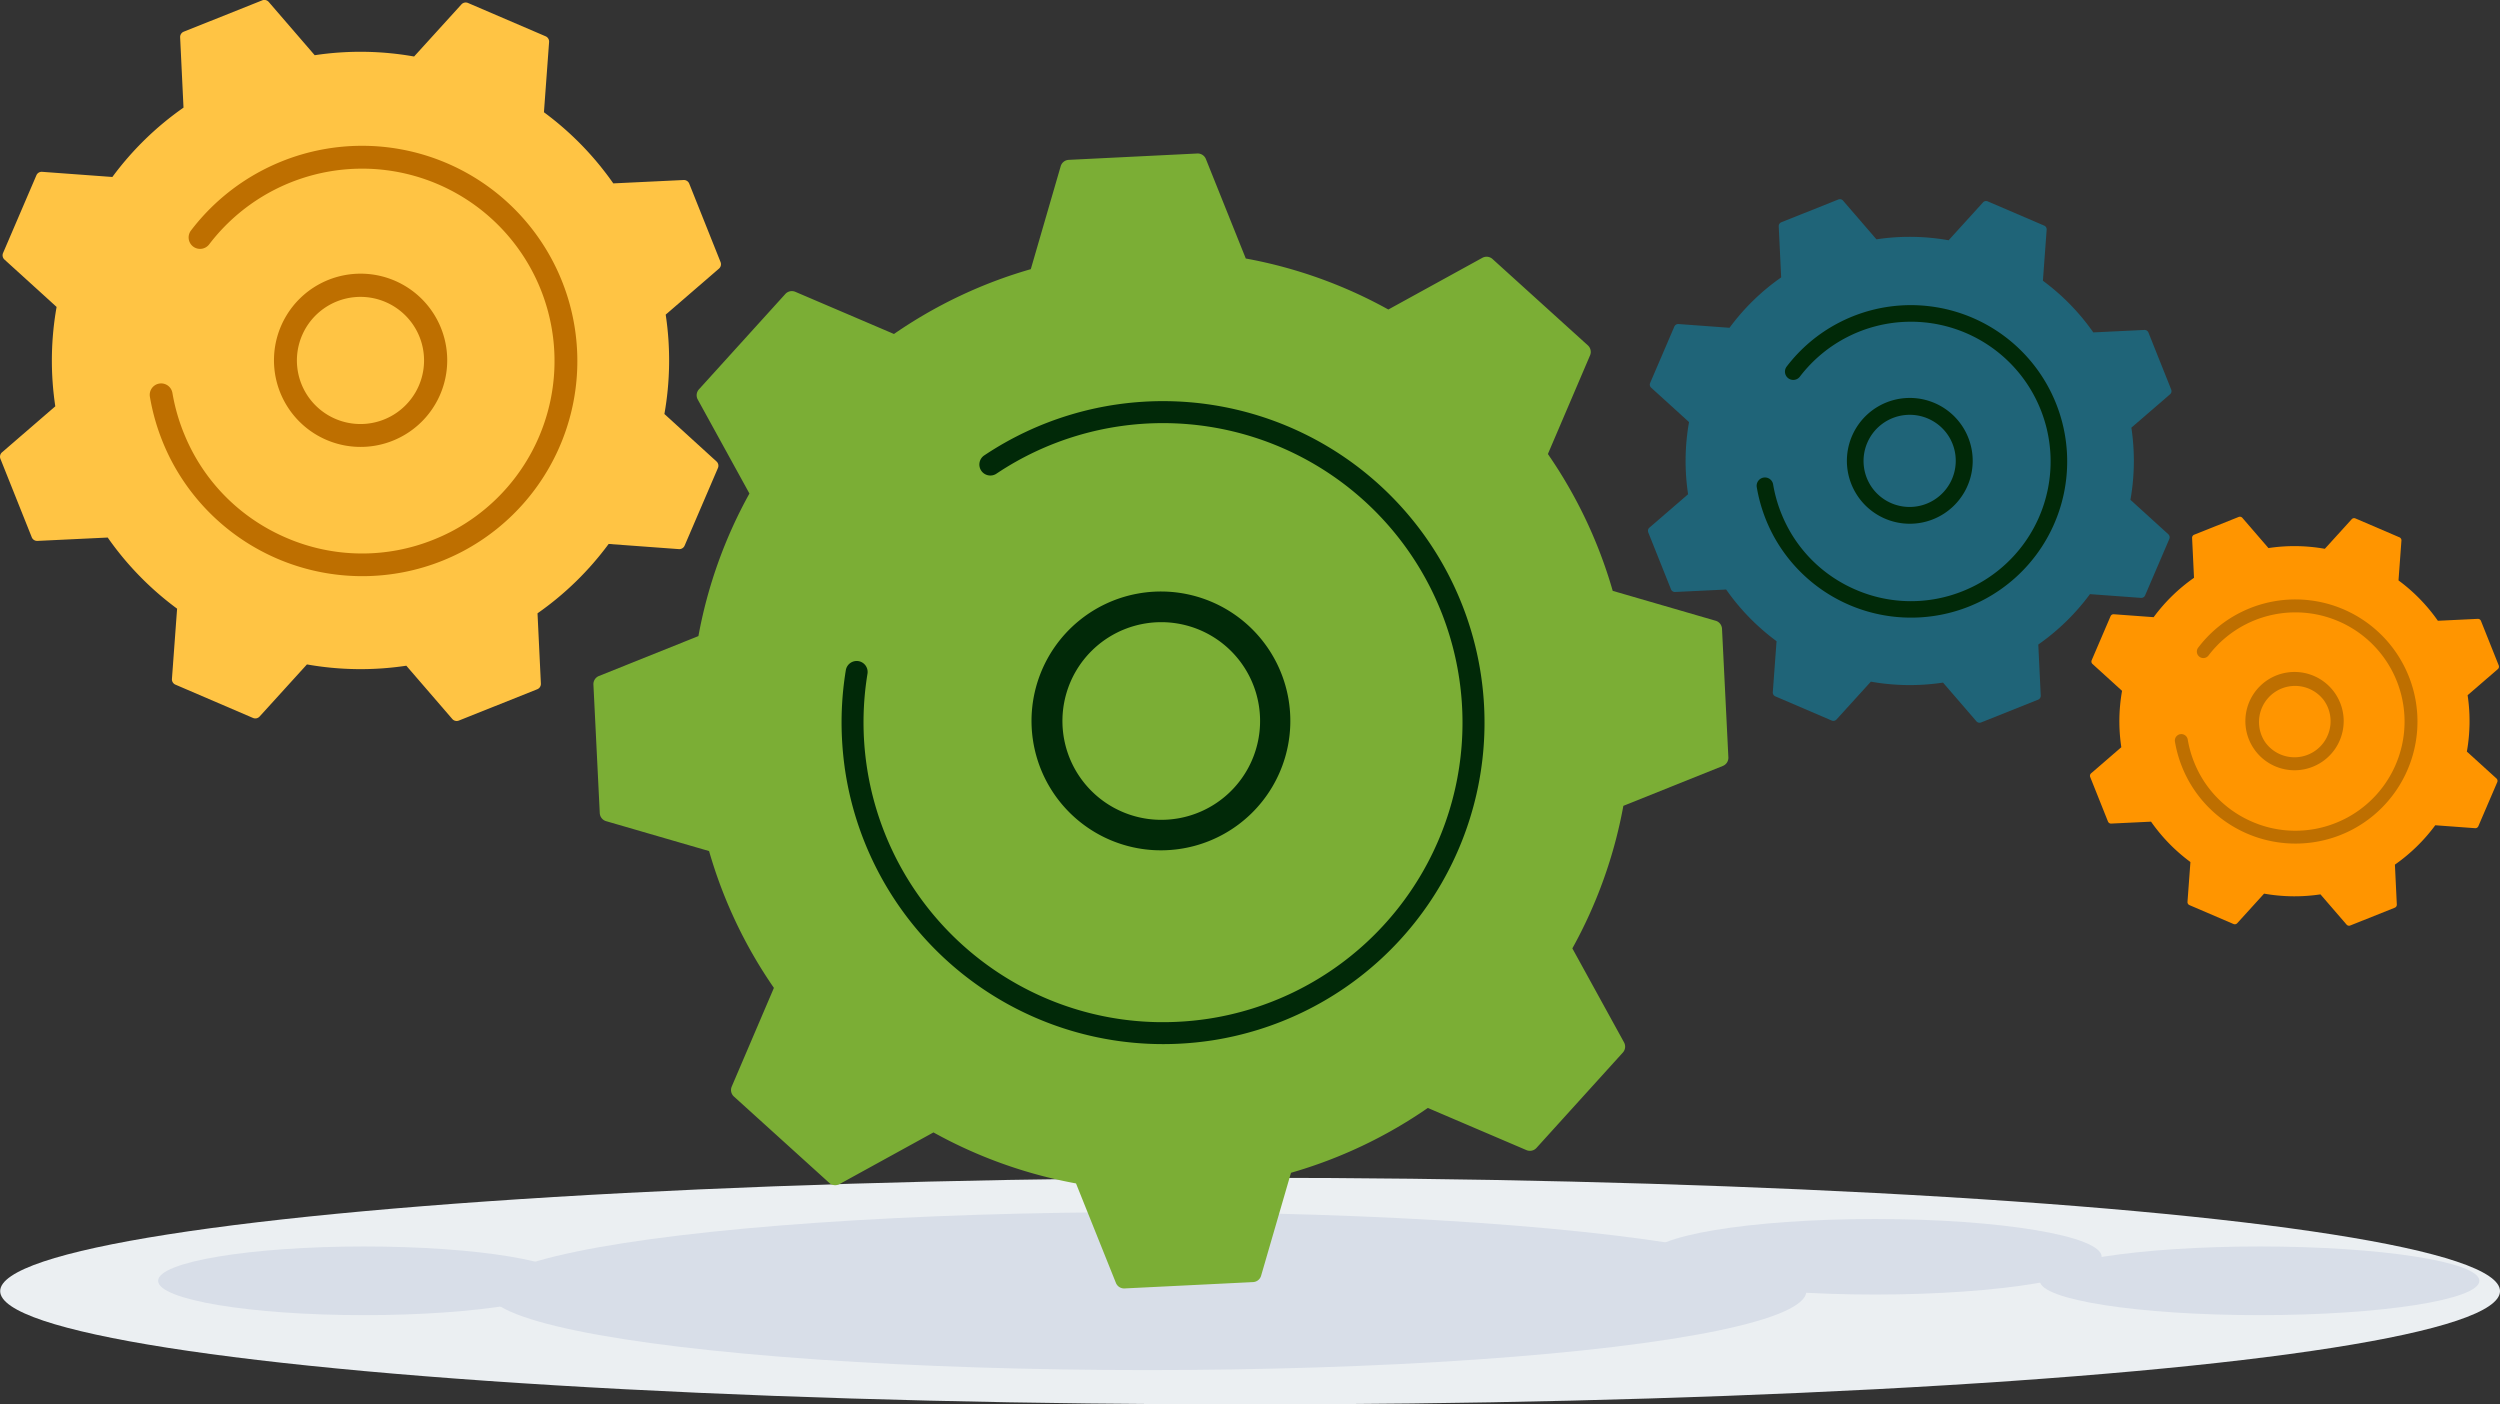 <?xml version="1.0" encoding="utf-8"?>
<svg xmlns="http://www.w3.org/2000/svg" width="364.026" height="204.5" viewBox="0 0 364.026 204.5">
    <rect x="0" y="0" width="364.026" height="204.5" fill="#333333" stroke="none"/>
    <defs>
        <linearGradient id="a" x1="-7.239" y1="-5.268" x2="-7.009" y2="-3.876" gradientUnits="objectBoundingBox">
            <stop offset="0" stop-color="#ff9500"/>
            <stop offset="1" stop-color="#ffc444"/>
        </linearGradient>
    </defs>
    <g transform="translate(-2086.083 -1831.473)">
        <ellipse data-name="Ellipse 1032" cx="182" cy="16.5" rx="182" ry="16.5" transform="translate(2086.109 2002.973)" fill="#ebeff2"/>
        <ellipse data-name="Ellipse 1033" cx="96" cy="11.5" rx="96" ry="11.5" transform="translate(2157.109 2007.973)" fill="#d8dee8"/>
        <ellipse data-name="Ellipse 1034" cx="33" cy="5.5" rx="33" ry="5.5" transform="translate(2326.109 2008.973)" fill="#d8dee8"/>
        <ellipse data-name="Ellipse 1035" cx="32" cy="5" rx="32" ry="5" transform="translate(2383.109 2012.973)" fill="#d8dee8"/>
        <ellipse data-name="Ellipse 1036" cx="30" cy="5" rx="30" ry="5" transform="translate(2109.109 2012.973)" fill="#d8dee8"/>
        <g data-name="Group 165">
            <g data-name="Group 160">
                <g data-name="Group 159">
                    <path data-name="Path 2272" d="M2187.855 1888.167a1.284 1.284 0 00-.174 1.48l7.527 13.688a68.068 68.068 0 00-7.428 20.758l-14.489 5.812a1.284 1.284 0 00-.8 1.254l.925 18.715a1.283 1.283 0 00.924 1.169l14.991 4.354a68.052 68.052 0 009.44 19.923l-6.14 14.365a1.282 1.282 0 00.318 1.455l13.888 12.579a1.283 1.283 0 001.48.173l13.688-7.527a68.056 68.056 0 0020.757 7.428l5.812 14.49a1.282 1.282 0 001.254.8l18.715-.925a1.283 1.283 0 001.169-.924l4.354-14.992a68.041 68.041 0 0019.923-9.439l14.364 6.14a1.284 1.284 0 001.455-.319l12.579-13.888a1.284 1.284 0 00.174-1.48l-7.527-13.688a68.046 68.046 0 007.428-20.757l14.49-5.812a1.283 1.283 0 00.8-1.254l-.926-18.715a1.283 1.283 0 00-.924-1.169l-14.991-4.354a68.031 68.031 0 00-9.44-19.924l6.14-14.364a1.282 1.282 0 00-.318-1.456l-13.885-12.575a1.283 1.283 0 00-1.48-.173l-13.688 7.527a68.043 68.043 0 00-20.758-7.428l-5.812-14.489a1.282 1.282 0 00-1.254-.8l-18.715.925a1.284 1.284 0 00-1.169.924l-4.354 14.992a68.043 68.043 0 00-19.924 9.439l-14.364-6.14a1.284 1.284 0 00-1.456.318z" fill="#7bae35"/>
                    <path data-name="Path 2273" d="M2236.495 1939.263a18.843 18.843 0 11.614 2.7 18.863 18.863 0 01-.614-2.7zm32.91-4.942a14.656 14.656 0 00-.475-2.089 14.39 14.39 0 10.475 2.089z" fill="#012908"/>
                    <path data-name="Path 2274" d="M2209.657 1943.718a47.217 47.217 0 01-.474-4.735h0q-.038-.753-.051-1.508a46.638 46.638 0 01.461-7.4l.014-.1.043-.283q.042-.276.087-.55a1.1 1.1 0 01.918-.909 1.116 1.116 0 01.345 0 1.1 1.1 0 01.905 1.262 44.166 44.166 0 0021.752 45.55 43.846 43.846 0 0023.959 5.711 44.745 44.745 0 004.518-.452 44.117 44.117 0 10-31.191-80.306 1.1 1.1 0 11-1.221-1.827 46.316 46.316 0 1132.745 84.305 47.332 47.332 0 01-4.742.474 46.32 46.32 0 01-48.069-39.232z" fill="#012908" stroke="#012908"/>
                </g>
            </g>
            <g data-name="Group 164">
                <g data-name="Group 163">
                    <path data-name="Path 2279" d="M2118.6 1892.559a.842.842 0 00.208.956l7.589 6.895a44.659 44.659 0 00-.189 14.469l-7.757 6.7a.841.841 0 00-.232.95l4.561 11.421a.842.842 0 00.823.529l10.235-.491a44.675 44.675 0 0010.105 10.359l-.752 10.225a.843.843 0 00.508.836l11.3 4.851a.842.842 0 00.956-.207l6.895-7.589a44.673 44.673 0 0014.47.189l6.695 7.757a.842.842 0 00.95.232l11.421-4.561a.842.842 0 00.529-.823l-.491-10.235a44.654 44.654 0 0010.358-10.1l10.226.752a.843.843 0 00.836-.508l4.85-11.3a.842.842 0 00-.207-.956l-7.587-6.91a44.662 44.662 0 00.189-14.47l7.757-6.7a.842.842 0 00.232-.95l-4.561-11.422a.843.843 0 00-.823-.529l-10.235.491a44.65 44.65 0 00-10.1-10.359l.751-10.225a.842.842 0 00-.508-.836l-11.3-4.851a.843.843 0 00-.956.208l-6.895 7.589a44.652 44.652 0 00-14.47-.189l-6.695-7.758a.842.842 0 00-.95-.231l-11.422 4.561a.842.842 0 00-.529.823l.491 10.235a44.671 44.671 0 00-10.359 10.1l-10.226-.751a.841.841 0 00-.836.507z" transform="translate(-32.073 -24.244)" fill="url(#a)"/>
                    <path data-name="Path 2280" d="M2127.402 1889.759a12.613 12.613 0 11.981 1.586 12.948 12.948 0 01-.981-1.586zm19.382-10.077a9.438 9.438 0 00-.716-1.156 9.257 9.257 0 00-14.99 10.867 9.258 9.258 0 0015.706-9.711z" fill="#be6f00"/>
                    <path data-name="Path 2281" d="M2111.045 1898.565q-.731-1.4-1.33-2.9a31.509 31.509 0 01-1.757-6.139l-.049-.282a1.663 1.663 0 113.28-.555 28.133 28.133 0 001.616 5.742l.124.3a27.734 27.734 0 008.17 11.02 28.181 28.181 0 006.439 3.929l.058.025.175.076a27.833 27.833 0 0021.439.273 28.224 28.224 0 002.62-1.2 28.015 28.015 0 10-35.285-41.807 1.664 1.664 0 11-2.647-2.017 31.268 31.268 0 0110.4-8.766 31.627 31.627 0 012.893-1.329 31.343 31.343 0 0126.18 56.865 31.89 31.89 0 01-2.93 1.345 31.386 31.386 0 01-39.396-14.58z" fill="#be6f00"/>
                </g>
            </g>
            <g data-name="Group 171">
                <g data-name="Group 163">
                    <path data-name="Path 2279" d="M2326.363 1887.233a.611.611 0 00.151.694l5.51 5.007a32.433 32.433 0 00-.137 10.507l-5.633 4.862a.611.611 0 00-.168.69l3.312 8.294a.611.611 0 00.6.384l7.432-.356a32.449 32.449 0 007.338 7.522l-.546 7.425a.612.612 0 00.369.607l8.207 3.522a.611.611 0 00.694-.151l5.007-5.511a32.434 32.434 0 0010.507.137l4.862 5.633a.612.612 0 00.69.168l8.293-3.312a.612.612 0 00.385-.6l-.356-7.432a32.431 32.431 0 007.522-7.338l7.426.546a.612.612 0 00.607-.369l3.522-8.207a.611.611 0 00-.151-.694l-5.511-5.007a32.428 32.428 0 00.137-10.507l5.633-4.862a.611.611 0 00.168-.69l-3.312-8.294a.612.612 0 00-.6-.384l-7.432.357a32.422 32.422 0 00-7.338-7.522l.546-7.425a.611.611 0 00-.369-.607l-8.207-3.523a.612.612 0 00-.694.151l-5.007 5.511a32.426 32.426 0 00-10.507-.137l-4.861-5.633a.611.611 0 00-.69-.168l-8.294 3.312a.611.611 0 00-.384.6l.356 7.432a32.442 32.442 0 00-7.522 7.337l-7.426-.545a.612.612 0 00-.607.369z" fill="#1f6478"/>
                    <path data-name="Path 2280" d="M2356.046 1902.807a9.159 9.159 0 11.713 1.152 9.362 9.362 0 01-.713-1.152zm14.074-7.317a6.858 6.858 0 00-.52-.84 6.722 6.722 0 00-10.885 7.891 6.723 6.723 0 0011.4-7.052z" fill="#012908"/>
                    <path data-name="Path 2281" d="M2344.168 1909.2a22.936 22.936 0 01-2.242-6.561 14.625 14.625 0 00-.035-.205 1.208 1.208 0 112.382-.4 20.438 20.438 0 001.174 4.169l.09.22a20.141 20.141 0 005.933 8 20.462 20.462 0 004.676 2.853l.042.018.127.055a20.211 20.211 0 0015.568.2 20.548 20.548 0 001.9-.873 20.343 20.343 0 10-25.622-30.358 1.208 1.208 0 11-1.922-1.464 22.7 22.7 0 017.555-6.365 22.956 22.956 0 012.1-.965 22.76 22.76 0 0119.01 41.293 23.192 23.192 0 01-2.128.977 22.791 22.791 0 01-28.608-10.594z" fill="#012908"/>
                </g>
            </g>
            <g data-name="Group 172">
                <g data-name="Group 163">
                    <path data-name="Path 2279" d="M2390.653 1927.612a.478.478 0 00.118.542l4.305 3.912a25.345 25.345 0 00-.107 8.209l-4.4 3.8a.477.477 0 00-.131.539l2.587 6.48a.477.477 0 00.467.3l5.806-.278a25.342 25.342 0 005.733 5.877l-.427 5.8a.479.479 0 00.288.474l6.412 2.752a.478.478 0 00.542-.118l3.911-4.306a25.342 25.342 0 008.209.107l3.8 4.4a.478.478 0 00.539.132l6.48-2.588a.478.478 0 00.3-.467l-.278-5.807a25.338 25.338 0 005.876-5.733l5.8.427a.479.479 0 00.474-.288l2.752-6.412a.478.478 0 00-.118-.542l-4.306-3.912a25.34 25.34 0 00.108-8.209l4.4-3.8a.478.478 0 00.132-.539l-2.588-6.48a.479.479 0 00-.467-.3l-5.807.279a25.328 25.328 0 00-5.733-5.877l.427-5.8a.477.477 0 00-.288-.474l-6.412-2.752a.478.478 0 00-.542.118l-3.912 4.306a25.326 25.326 0 00-8.209-.107l-3.8-4.4a.477.477 0 00-.539-.131l-6.48 2.588a.477.477 0 00-.3.467l.278 5.807a25.34 25.34 0 00-5.877 5.732l-5.8-.426a.478.478 0 00-.474.288z" fill="#ff9500"/>
                    <path data-name="Path 2280" d="M2413.843 1939.78a7.157 7.157 0 11.557.9 7.332 7.332 0 01-.557-.9zm11-5.717a5.382 5.382 0 00-.406-.656 5.252 5.252 0 00-8.5 6.165 5.252 5.252 0 008.91-5.509z" fill="#be6f00"/>
                    <path data-name="Path 2281" d="M2404.563 1944.774q-.415-.794-.754-1.643a17.883 17.883 0 01-1-3.483l-.028-.16a.944.944 0 111.861-.315 15.951 15.951 0 00.917 3.257l.071.172a15.731 15.731 0 004.635 6.252 15.987 15.987 0 003.653 2.229l.032.014.1.043a15.79 15.79 0 0012.163.155 15.993 15.993 0 001.486-.682 15.894 15.894 0 10-20.014-23.721.944.944 0 11-1.5-1.144 17.738 17.738 0 015.9-4.973 17.979 17.979 0 011.641-.754 17.782 17.782 0 0114.852 32.261 18.07 18.07 0 01-1.662.763 17.806 17.806 0 01-22.353-8.271z" fill="#be6f00"/>
                </g>
            </g>
        </g>
    </g>
</svg>
